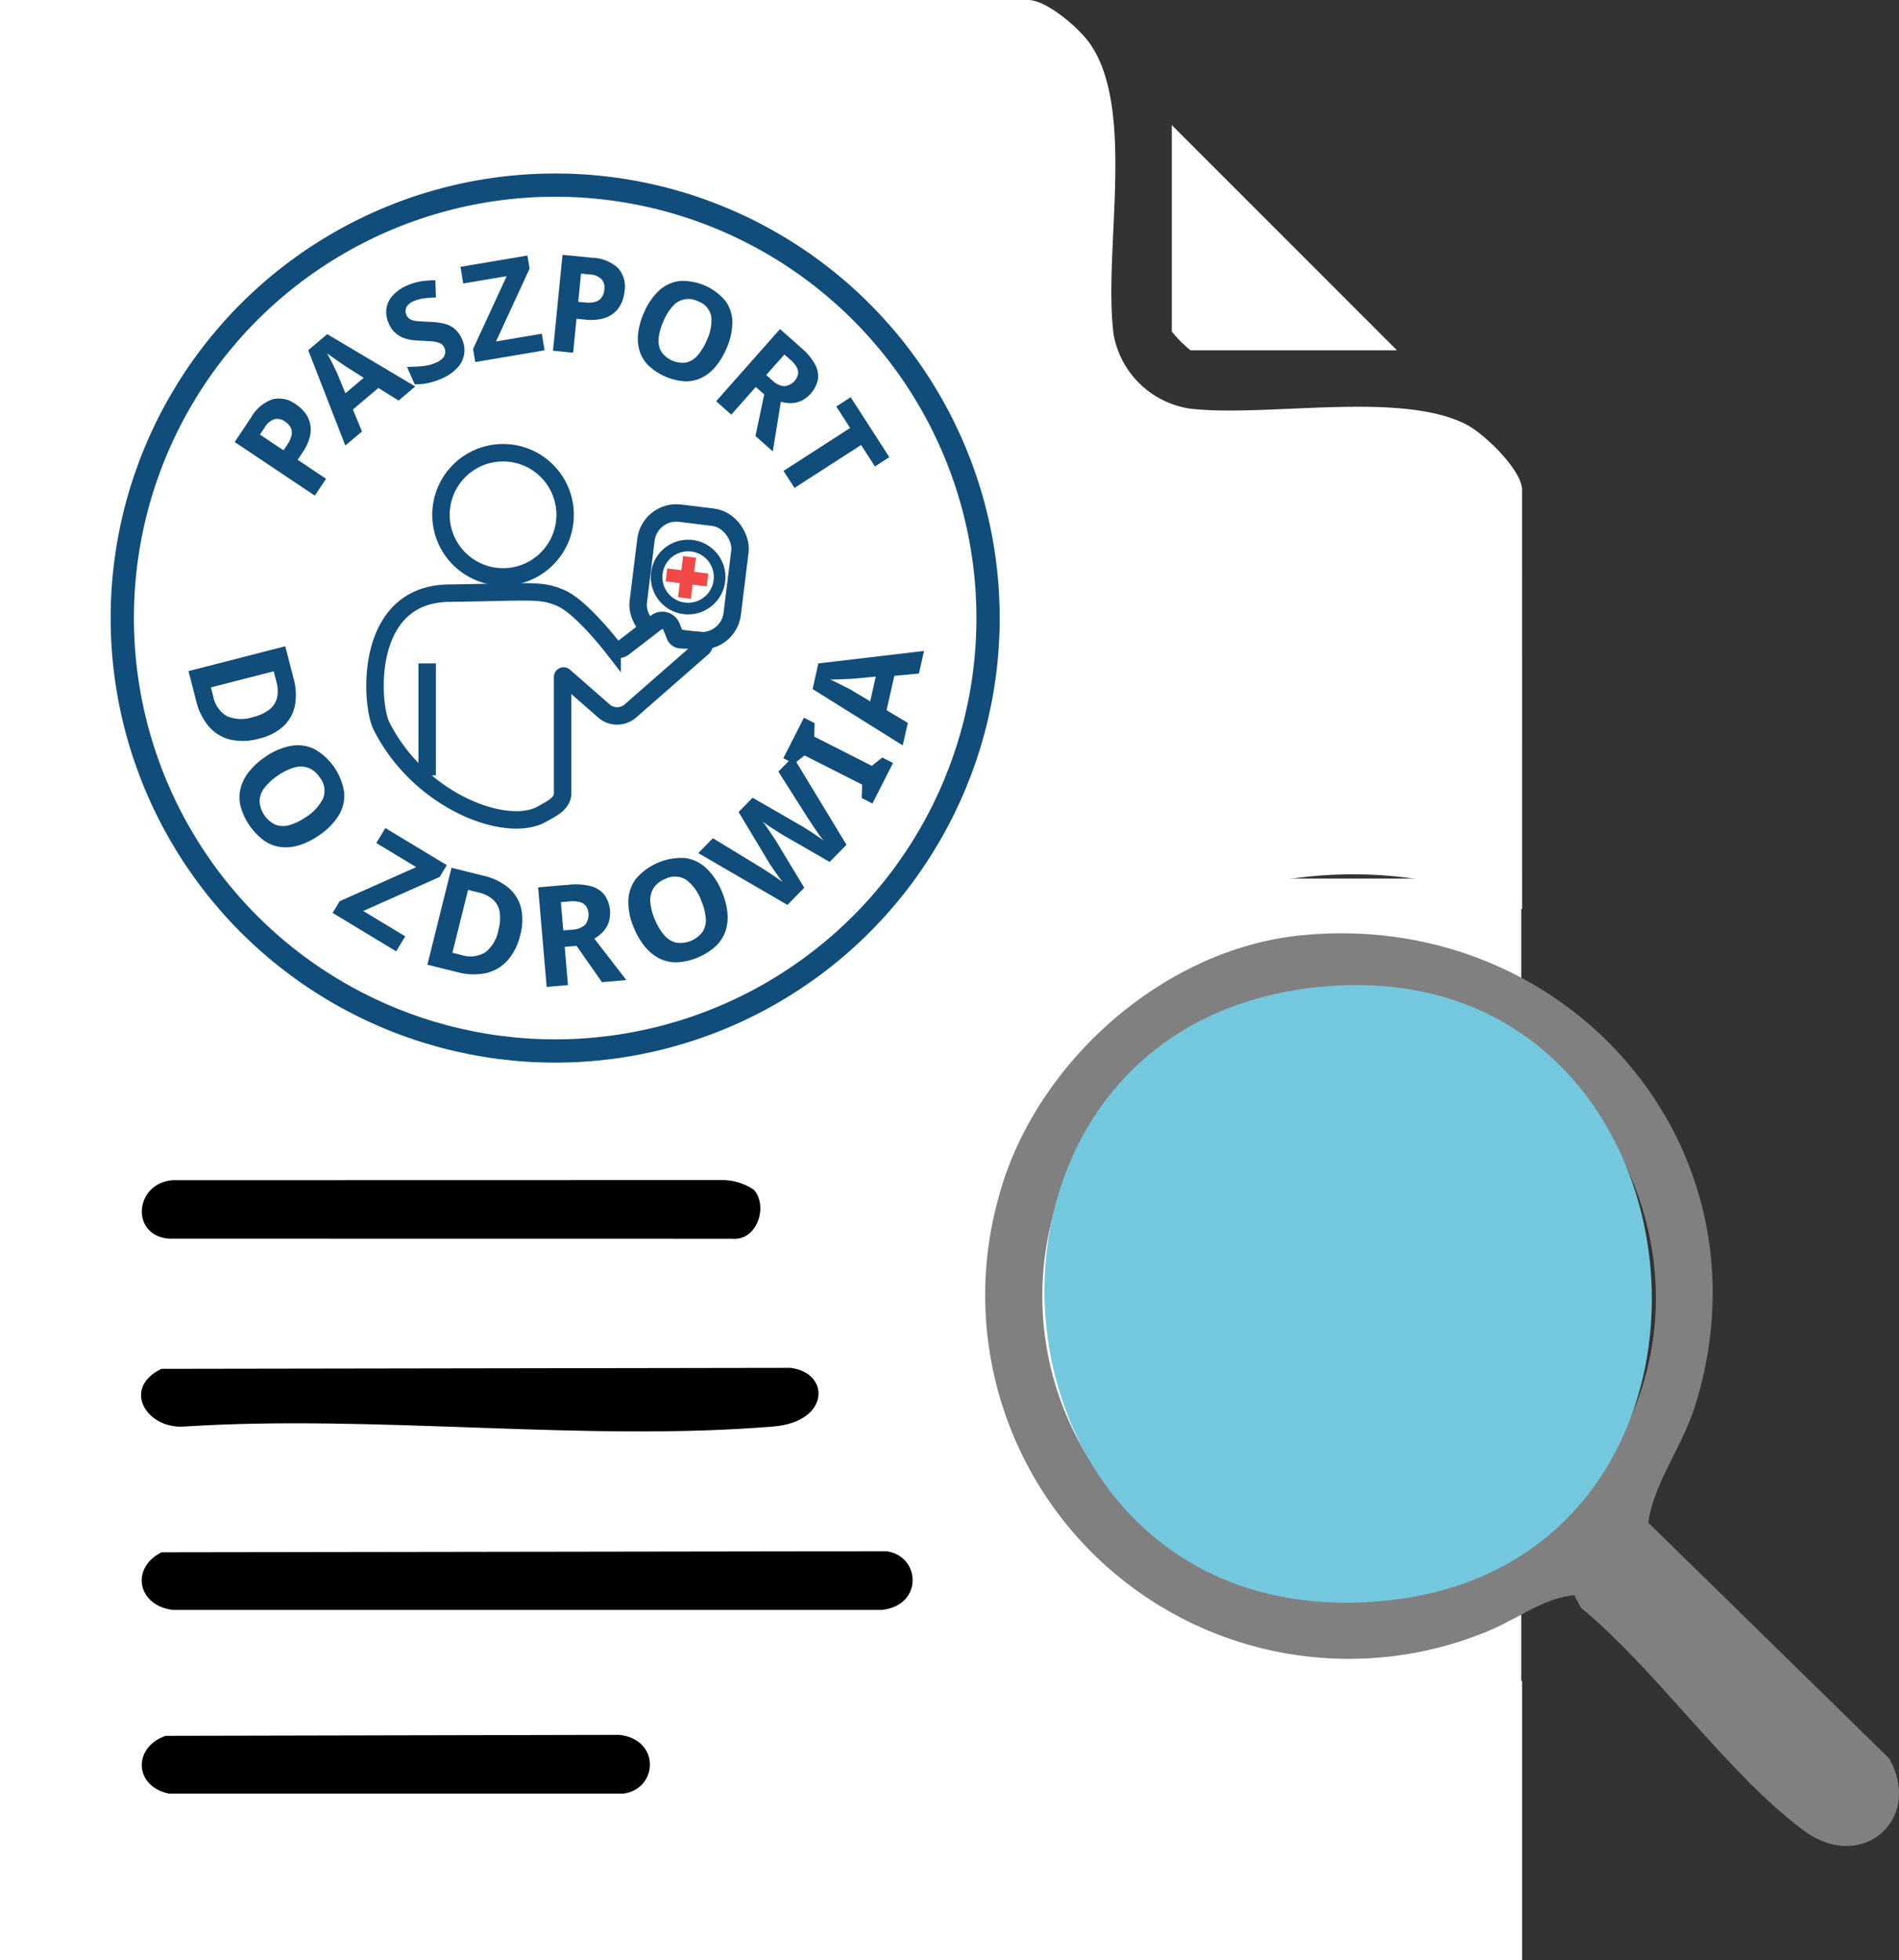 <svg xmlns="http://www.w3.org/2000/svg" width="138.175" height="142.608" viewBox="0 0 138.175 142.608">
  <rect x="0" y="0" width="138.175" height="142.608" fill="#333333" stroke="none"/>
  <g id="Group_630" data-name="Group 630" transform="translate(-3772.137 -1214.5)">
    <path id="Path_1374" data-name="Path 1374" d="M3882.886,1280.646c-17.209-7.421-37.727,2.063-42.33,20.326a30.76,30.76,0,0,0,42.33,35.806v20.33H3772.137V1214.5h74.793c1.36,0,3.669,2,4.469,3.116,3.452,4.8.964,15.307,1.777,21.282a6.647,6.647,0,0,0,5.586,5.337c5.617.631,15.3-1.325,20.082,1.158,1.293.672,4.041,3.3,4.041,4.758Z" transform="translate(0)" fill="#fff"/>
    <path id="Path_1375" data-name="Path 1375" d="M3898.567,1242.633h-15.019a9.142,9.142,0,0,1-1.365-1.365v-15.02Z" transform="translate(-24.784 -2.646)" fill="#fff"/>
    <rect id="Rectangle_94" data-name="Rectangle 94" width="47.262" height="73.604" transform="translate(3835.563 1278.42)" fill="#fff"/>
    <path id="Path_1376" data-name="Path 1376" d="M3887.585,1302.293c19.333-1.973,34.614,15.332,28.74,34.2-1.426,4.578-5.469,8.291-2.285,13.2-1.288,2.61-1.947,1.366-3.636.9-4.289-1.176-5.991,1.109-9.628,2.507a26.456,26.456,0,0,1-35.125-31.787C3868.24,1311.67,3877.528,1303.32,3887.585,1302.293Zm1.52,3.946a22.384,22.384,0,0,0-17.392,33.292c8.16,14.457,28.884,15.109,38.028,1.3C3920.059,1325.252,3907.556,1304.575,3889.1,1306.239Z" transform="translate(-20.843 -19.738)" fill="gray"/>
    <path id="Path_1377" data-name="Path 1377" d="M3890.254,1307.134c29.212-2.877,33.167,41.491,5.116,44.62C3864.905,1355.153,3860.843,1310.03,3890.254,1307.134Z" transform="translate(-22.092 -20.833)" fill="#73c8de"/>
    <path id="Path_1378" data-name="Path 1378" d="M3786.879,1360.241l52.749-.078c2.472.32,2.73,3.918-.312,4.27h-51.6C3785.186,1364.139,3784.58,1361.423,3786.879,1360.241Z" transform="translate(-2.998 -32.806)"/>
    <path id="Path_1379" data-name="Path 1379" d="M3786.867,1343.015l45.758-.071c2.933.341,2.888,3.922-1.208,4.264-13.692,1.144-28.948-.886-42.8,0C3785.788,1347.468,3783.936,1344.426,3786.867,1343.015Z" transform="translate(-2.983 -28.928)"/>
    <path id="Path_1380" data-name="Path 1380" d="M3829.977,1326.008c1.06,1.13.3,3.745-1.583,3.57l-40.975-.006c-2.834-.249-2.48-4.057.3-4.255l40.073-.009A4.137,4.137,0,0,1,3829.977,1326.008Z" transform="translate(-3 -24.956)"/>
    <path id="Path_1381" data-name="Path 1381" d="M3787.185,1377.477l33.014-.071c3.045.352,2.784,3.948.312,4.27h-33.1C3784.905,1381.156,3784.768,1378.321,3787.185,1377.477Z" transform="translate(-2.998 -36.689)"/>
    <path id="Path_1382" data-name="Path 1382" d="M3925.313,1357.406l17.584,17.207c2.492,4.436-1.986,8.358-6.18,5.269-5.515-4.062-10.792-11.743-16.242-16.222l-.435-.813a.853.853,0,0,1,.1-.678C3920.361,1361.69,3924.874,1357.406,3925.313,1357.406Z" transform="translate(-33.303 -32.185)" fill="gray"/>
    <g id="Group_629" data-name="Group 629" transform="translate(3781.034 1227.967)">
      <g id="Group_620" data-name="Group 620" transform="translate(8.178 5.073)">
        <g id="Group_619" data-name="Group 619">
          <g id="Group_618" data-name="Group 618">
            <path id="Path_1383" data-name="Path 1383" d="M3795.375,1253.293a2.888,2.888,0,0,1,1.56-1.319,2.026,2.026,0,0,1,1.681.358,2.891,2.891,0,0,1,.66.6,2.014,2.014,0,0,1,.385.8,2.094,2.094,0,0,1-.017.979,3.544,3.544,0,0,1-.536,1.147l-.347.521,2.066,1.38-.818,1.226-5.833-3.9Zm.993.722-.352.528,1.715,1.146.273-.408a2.126,2.126,0,0,0,.3-.638.866.866,0,0,0-.035-.568,1.139,1.139,0,0,0-.438-.484.931.931,0,0,0-.762-.167A1.3,1.3,0,0,0,3796.368,1254.016Z" transform="translate(-3794.176 -1241.466)" fill="#114d7a"/>
            <path id="Path_1384" data-name="Path 1384" d="M3807.658,1250.71l-1.47-.918-1.854,1.566.661,1.6-1.213,1.025-2.7-6.939,1.382-1.168,6.407,3.807Zm-3.889-2.513-.377-.26q-.253-.172-.512-.359l-.422-.3c.077.132.161.287.252.469s.177.356.261.525.153.311.209.427l.608,1.48,1.33-1.124Z" transform="translate(-3795.731 -1240.107)" fill="#114d7a"/>
            <path id="Path_1385" data-name="Path 1385" d="M3813.909,1245.083a1.859,1.859,0,0,1-.331,2.11,3.383,3.383,0,0,1-1.151.787,5.09,5.09,0,0,1-.658.239,4.779,4.779,0,0,1-.656.136,3.812,3.812,0,0,1-.635.03l-.563-1.266q.535,0,1.089-.049a3.2,3.2,0,0,0,1.029-.259,1.406,1.406,0,0,0,.483-.323.684.684,0,0,0,.183-.372.73.73,0,0,0-.063-.391.637.637,0,0,0-.346-.34,1.9,1.9,0,0,0-.577-.124c-.225-.019-.481-.032-.766-.041-.179-.007-.376-.021-.589-.044a2.872,2.872,0,0,1-.652-.151,1.844,1.844,0,0,1-1.106-1.05,1.972,1.972,0,0,1-.177-1.1,1.8,1.8,0,0,1,.461-.953,3.01,3.01,0,0,1,1.034-.719,4.024,4.024,0,0,1,.99-.3,6.562,6.562,0,0,1,1.074-.082l.041,1.251a8.127,8.127,0,0,0-.9.066,2.758,2.758,0,0,0-.748.215,1.1,1.1,0,0,0-.387.268.684.684,0,0,0-.168.344.677.677,0,0,0,.06.382.625.625,0,0,0,.3.323,1.488,1.488,0,0,0,.53.124c.219.018.49.034.811.048a5.524,5.524,0,0,1,1.038.119,1.959,1.959,0,0,1,.787.359A1.918,1.918,0,0,1,3813.909,1245.083Z" transform="translate(-3797.38 -1238.968)" fill="#114d7a"/>
            <path id="Path_1386" data-name="Path 1386" d="M3821.5,1245.391l-5.042.851-.16-.949,2.446-5.3-3.162.533-.2-1.211,4.87-.821.16.949-2.444,5.3,3.332-.562Z" transform="translate(-3798.951 -1238.443)" fill="#114d7a"/>
            <path id="Path_1387" data-name="Path 1387" d="M3826.909,1238.641a2.9,2.9,0,0,1,1.9.755,2.026,2.026,0,0,1,.475,1.651,2.929,2.929,0,0,1-.222.867,2.029,2.029,0,0,1-.521.713,2.109,2.109,0,0,1-.872.447,3.609,3.609,0,0,1-1.265.067l-.623-.062-.244,2.473-1.466-.145.691-6.979Zm-.168,1.216-.632-.063-.2,2.054.488.047a2.114,2.114,0,0,0,.706-.033.868.868,0,0,0,.483-.3,1.134,1.134,0,0,0,.221-.614.924.924,0,0,0-.211-.752A1.288,1.288,0,0,0,3826.741,1239.858Z" transform="translate(-3800.909 -1238.429)" fill="#114d7a"/>
            <path id="Path_1388" data-name="Path 1388" d="M3838.474,1245.817a5.2,5.2,0,0,1-.769,1.277,3.191,3.191,0,0,1-1,.813,2.587,2.587,0,0,1-1.225.273,4.308,4.308,0,0,1-2.681-1.162,2.56,2.56,0,0,1-.643-1.082,3.187,3.187,0,0,1-.093-1.287,5.188,5.188,0,0,1,.411-1.444,4.711,4.711,0,0,1,1.076-1.6,2.7,2.7,0,0,1,1.488-.72,4.042,4.042,0,0,1,3.393,1.47,2.661,2.661,0,0,1,.484,1.581A4.792,4.792,0,0,1,3838.474,1245.817Zm-4.585-1.987a3.97,3.97,0,0,0-.337,1.224,1.593,1.593,0,0,0,.194.968,1.888,1.888,0,0,0,1.815.787,1.574,1.574,0,0,0,.831-.524,4.061,4.061,0,0,0,.659-1.084,3.244,3.244,0,0,0,.325-1.743,1.436,1.436,0,0,0-.961-1.1,1.5,1.5,0,0,0-1.862.387A3.945,3.945,0,0,0,3833.888,1243.829Z" transform="translate(-3802.702 -1238.976)" fill="#114d7a"/>
            <path id="Path_1389" data-name="Path 1389" d="M3845.611,1246.792a4.221,4.221,0,0,1,.972,1.168,1.788,1.788,0,0,1,.214,1.1,2.271,2.271,0,0,1-1.2,1.557,1.876,1.876,0,0,1-.742.17,2.543,2.543,0,0,1-.755-.1l-.587,3.612-1.261-1.117.637-3.03-.613-.542-1.784,2.015-1.1-.976,4.647-5.251Zm-.8.857-.455-.4-1.322,1.493.454.4a1.461,1.461,0,0,0,.841.417,1.15,1.15,0,0,0,1.02-.869.807.807,0,0,0-.091-.5A1.9,1.9,0,0,0,3844.815,1247.649Z" transform="translate(-3804.358 -1239.998)" fill="#114d7a"/>
            <path id="Path_1390" data-name="Path 1390" d="M3846.52,1258.4l-.8-1.237,4.846-3.125-1.007-1.562,1.048-.676,2.812,4.363-1.048.676-1.006-1.562Z" transform="translate(-3805.785 -1241.442)" fill="#114d7a"/>
          </g>
        </g>
      </g>
      <g id="Group_625" data-name="Group 625" transform="translate(0 0)">
        <circle id="Ellipse_50" data-name="Ellipse 50" cx="31.498" cy="31.498" r="31.498" fill="none" stroke="#114d7a" stroke-linecap="round" stroke-miterlimit="10" stroke-width="1.693"/>
        <circle id="Ellipse_51" data-name="Ellipse 51" cx="26.773" cy="26.773" r="26.773" transform="translate(4.725 4.725)" fill="none"/>
        <g id="Group_624" data-name="Group 624" transform="translate(18.39 19.47)">
          <circle id="Ellipse_52" data-name="Ellipse 52" cx="4.517" cy="4.517" r="4.517" transform="translate(4.799)" fill="#fff" stroke="#114d7a" stroke-miterlimit="10" stroke-width="1.27"/>
          <rect id="Rectangle_95" data-name="Rectangle 95" width="6.89" height="9.035" rx="2.231" transform="translate(19.985 4.125) rotate(7.028)" fill="none" stroke="#114d7a" stroke-miterlimit="10" stroke-width="1.27"/>
          <g id="Group_623" data-name="Group 623" transform="translate(21.146 7.521)">
            <g id="Group_622" data-name="Group 622">
              <rect id="Rectangle_96" data-name="Rectangle 96" width="0.942" height="3.014" transform="translate(0 1.836) rotate(-82.972)" fill="#f04947"/>
              <g id="Group_621" data-name="Group 621" transform="translate(0.902)">
                <rect id="Rectangle_97" data-name="Rectangle 97" width="3.014" height="0.942" transform="translate(0 2.991) rotate(-82.972)" fill="#f04947"/>
              </g>
            </g>
          </g>
          <circle id="Ellipse_53" data-name="Ellipse 53" cx="2.295" cy="2.295" r="2.295" transform="translate(20.486 6.75)" fill="none" stroke="#114d7a" stroke-miterlimit="10" stroke-width="0.846"/>
          <path id="Path_1391" data-name="Path 1391" d="M3821.006,1276.261v8.463c0,.77-.811,1.123-1.478,1.508-2.6,1.5-8.97-.937-11.707-6.411-.785-1.57-1.323-9.555,4.881-9.647s6.737-.274,8.2.365,3.711,3.539,3.711,3.539a.648.648,0,0,0,.844.045l2.366-1.821a.717.717,0,0,1,1.1.3l.264.66a.473.473,0,0,0,.421.3l1.409.052a.3.3,0,0,1,.185.521l-5.31,4.646a1.477,1.477,0,0,1-1.789.04l-2.987-2.612A.071.071,0,0,0,3821.006,1276.261Z" transform="translate(-3807.356 -1259.954)" fill="#fff" stroke="#114d7a" stroke-miterlimit="10" stroke-width="1.27"/>
          <line id="Line_14" data-name="Line 14" y2="8.147" transform="translate(3.795 15.329)" fill="#fff" stroke="#114d7a" stroke-miterlimit="10" stroke-width="1.27"/>
        </g>
      </g>
      <g id="Group_628" data-name="Group 628" transform="translate(4.818 33.548)">
        <g id="Group_627" data-name="Group 627">
          <g id="Group_626" data-name="Group 626">
            <path id="Path_1392" data-name="Path 1392" d="M3794.98,1281.9a4.228,4.228,0,0,1-2.138.066,2.98,2.98,0,0,1-1.54-.965,4.539,4.539,0,0,1-.91-1.862l-.552-2.148,7.041-1.809.6,2.326a4.363,4.363,0,0,1,.1,2,2.813,2.813,0,0,1-.84,1.5A3.937,3.937,0,0,1,3794.98,1281.9Zm-.465-1.562a3.176,3.176,0,0,0,1.2-.543,1.569,1.569,0,0,0,.564-.855,2.35,2.35,0,0,0-.04-1.156l-.2-.779-4.566,1.173.163.631a2.115,2.115,0,0,0,.995,1.457A2.637,2.637,0,0,0,3794.515,1280.338Z" transform="translate(-3789.839 -1275.181)" fill="#114d7a"/>
            <path id="Path_1393" data-name="Path 1393" d="M3800.4,1291.047a5.3,5.3,0,0,1-1.382.694,3.3,3.3,0,0,1-1.336.149,2.713,2.713,0,0,1-1.236-.455,4.631,4.631,0,0,1-1.745-2.548,2.719,2.719,0,0,1,.021-1.322,3.267,3.267,0,0,1,.622-1.19,5.272,5.272,0,0,1,1.155-1.044,4.827,4.827,0,0,1,1.831-.8,2.819,2.819,0,0,1,1.716.208,4.353,4.353,0,0,1,2.207,3.225,2.783,2.783,0,0,1-.435,1.672A4.885,4.885,0,0,1,3800.4,1291.047Zm-2.984-4.358a4.026,4.026,0,0,0-.969.891,1.652,1.652,0,0,0-.357.966,2.03,2.03,0,0,0,1.181,1.726,1.635,1.635,0,0,0,1.024.008,4.126,4.126,0,0,0,1.178-.585,3.308,3.308,0,0,0,1.243-1.356,1.529,1.529,0,0,0-.25-1.519,1.74,1.74,0,0,0-.836-.7,1.677,1.677,0,0,0-1.029-.017A4.013,4.013,0,0,0,3797.419,1286.689Z" transform="translate(-3790.919 -1277.275)" fill="#114d7a"/>
            <path id="Path_1394" data-name="Path 1394" d="M3808,1301.224l-4.625-2.795.516-.854,5.564-2.478-2.9-1.753.659-1.089,4.468,2.7-.516.855-5.564,2.478,3.057,1.847Z" transform="translate(-3792.888 -1279.026)" fill="#114d7a"/>
            <path id="Path_1395" data-name="Path 1395" d="M3819.037,1300.844a4.223,4.223,0,0,1-.958,1.913,3,3,0,0,1-1.581.9,4.542,4.542,0,0,1-2.071-.086l-2.153-.535,1.756-7.054,2.331.58a4.356,4.356,0,0,1,1.8.863,2.822,2.822,0,0,1,.919,1.45A3.937,3.937,0,0,1,3819.037,1300.844Zm-1.594-.334a3.18,3.18,0,0,0,.091-1.309,1.562,1.562,0,0,0-.483-.9,2.332,2.332,0,0,0-1.037-.515l-.78-.194-1.138,4.574.632.157a2.123,2.123,0,0,0,1.755-.182A2.642,2.642,0,0,0,3817.443,1300.51Z" transform="translate(-3794.892 -1279.865)" fill="#114d7a"/>
            <path id="Path_1396" data-name="Path 1396" d="M3824.895,1297.574a4.531,4.531,0,0,1,1.6.1,1.894,1.894,0,0,1,1,.625,2.315,2.315,0,0,1,.311,2.017,1.93,1.93,0,0,1-.412.679,2.688,2.688,0,0,1-.632.494l2.332,3.019-1.774.152-1.85-2.641-.862.073.238,2.78-1.551.132-.62-7.243Zm.073,1.21-.639.054.177,2.059.638-.054a1.56,1.56,0,0,0,.931-.335,1.176,1.176,0,0,0,.081-1.386.847.847,0,0,0-.449-.289A2.022,2.022,0,0,0,3824.968,1298.784Z" transform="translate(-3797.234 -1280.219)" fill="#114d7a"/>
            <path id="Path_1397" data-name="Path 1397" d="M3837.95,1297.5a5.236,5.236,0,0,1,.4,1.492,3.282,3.282,0,0,1-.12,1.338,2.718,2.718,0,0,1-.693,1.121,4.634,4.634,0,0,1-2.845,1.2,2.706,2.706,0,0,1-1.291-.284,3.274,3.274,0,0,1-1.043-.848,5.327,5.327,0,0,1-.792-1.34,4.81,4.81,0,0,1-.421-1.956,2.814,2.814,0,0,1,.546-1.639,4.353,4.353,0,0,1,3.6-1.519,2.78,2.78,0,0,1,1.552.76A4.889,4.889,0,0,1,3837.95,1297.5Zm-4.866,2.052a4.034,4.034,0,0,0,.679,1.127,1.653,1.653,0,0,0,.875.543,2.03,2.03,0,0,0,1.927-.813,1.638,1.638,0,0,0,.212-1,4.151,4.151,0,0,0-.337-1.272,3.311,3.311,0,0,0-1.082-1.489,1.529,1.529,0,0,0-1.537-.058,1.744,1.744,0,0,0-.852.679,1.687,1.687,0,0,0-.223,1.006A4.042,4.042,0,0,0,3833.083,1299.55Z" transform="translate(-3799.142 -1279.653)" fill="#114d7a"/>
            <path id="Path_1398" data-name="Path 1398" d="M3844.609,1285.546l3.89,6.414-1.226,1.25-3.416-1.97c-.068-.038-.166-.1-.294-.182l-.42-.269c-.153-.1-.294-.192-.427-.285s-.236-.164-.308-.216a3.436,3.436,0,0,1,.226.3c.093.133.189.273.289.418s.192.284.277.415.15.233.194.3l2.033,3.365-1.226,1.25-6.485-3.771,1.062-1.082,3.483,2.121c.1.061.223.139.365.23s.29.19.442.291.3.2.442.3.262.184.359.26c-.083-.1-.174-.218-.274-.353s-.2-.277-.3-.422-.194-.283-.281-.411a3.342,3.342,0,0,1-.2-.315l-2.166-3.607,1.02-1.039,3.648,2.1.315.2q.2.124.423.273c.15.1.294.2.432.294s.255.184.351.26q-.16-.2-.367-.49c-.139-.193-.275-.391-.409-.594s-.245-.37-.332-.5l-2.185-3.443Z" transform="translate(-3800.622 -1277.515)" fill="#114d7a"/>
            <path id="Path_1399" data-name="Path 1399" d="M3853.686,1285.189l-1.5,2.95-.781-.4.037-.973-4.195-2.127-.763.605-.781-.4,1.5-2.95.781.4-.037.975,4.195,2.128.763-.605Z" transform="translate(-3802.422 -1276.694)" fill="#114d7a"/>
            <path id="Path_1400" data-name="Path 1400" d="M3856.189,1277.266l-1.791.171-.564,2.5,1.546.923-.37,1.638-6.559-4.1.421-1.867,7.687-.906Zm-4.792.38c-.105,0-.263.012-.475.023s-.427.02-.648.027-.4.011-.541.013q.219.092.5.232l.544.274.439.224,1.426.853.405-1.8Z" transform="translate(-3803.04 -1275.282)" fill="#114d7a"/>
          </g>
        </g>
      </g>
    </g>
  </g>
</svg>
